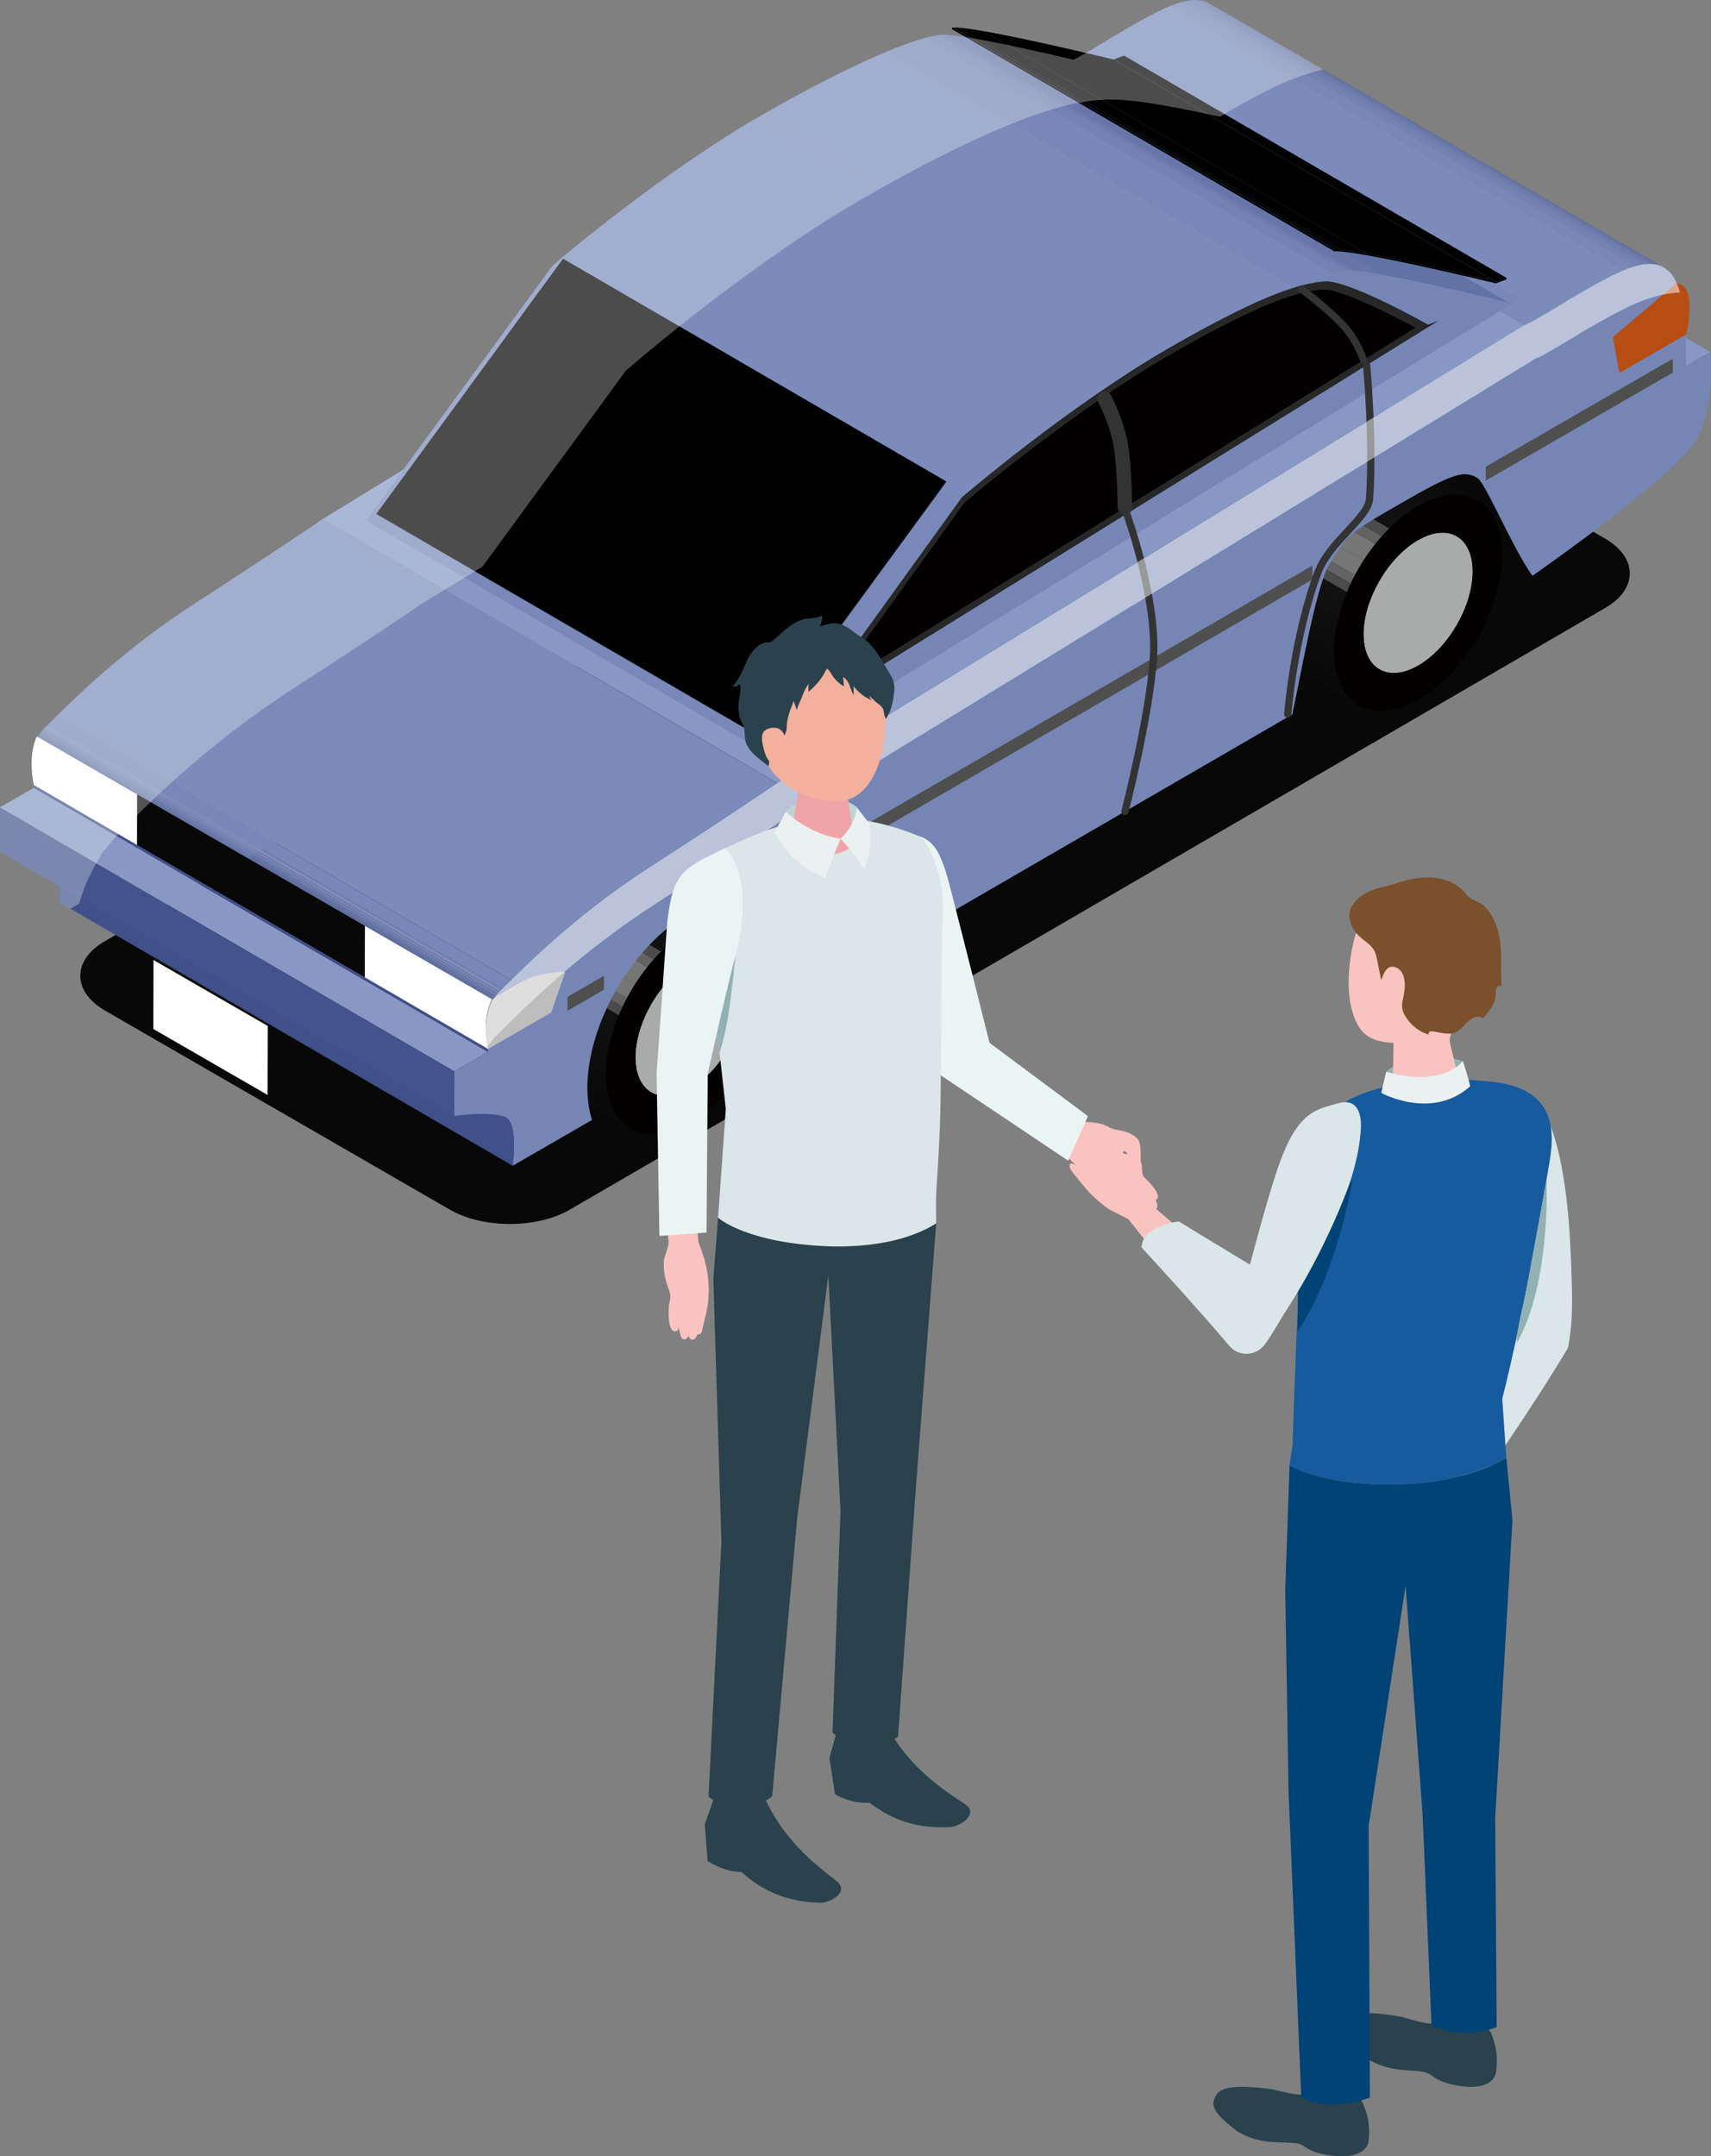 <?xml version="1.0" encoding="utf-8"?>
<!-- Generator: Adobe Illustrator 26.5.0, SVG Export Plug-In . SVG Version: 6.00 Build 0)  -->
<svg version="1.1" id="素材" xmlns="http://www.w3.org/2000/svg" xmlns:xlink="http://www.w3.org/1999/xlink" x="0px" y="0px"
	 viewBox="0 0 518.2 653.02" style="enable-background:new 0 0 518.2 653.02;" xml:space="preserve">
<rect x="0" y="0" width="518.2" height="653.02" fill="#808080" stroke="none"/>
<style type="text/css">
	.st0{fill:#080808;}
	.st1{enable-background:new    ;}
	.st2{clip-path:url(#SVGID_00000038413697427068747480000005251498601713086877_);enable-background:new    ;}
	.st3{fill:#0E0E0E;}
	.st4{fill:#0D0D0D;}
	.st5{fill:#0B0B0B;}
	.st6{fill:#0A0A0A;}
	.st7{clip-path:url(#SVGID_00000063630993816059235100000005288700705108418731_);enable-background:new    ;}
	.st8{fill:#101010;}
	.st9{fill:#111111;}
	.st10{fill:#4B4B4B;}
	.st11{fill:#636363;}
	.st12{fill:#767676;}
	.st13{fill:#858585;}
	.st14{fill:#A9AAAA;}
	.st15{fill:#030000;}
	.st16{clip-path:url(#SVGID_00000024723603032787240070000005644563194435962778_);enable-background:new    ;}
	.st17{clip-path:url(#SVGID_00000080926969204600114870000004931528964255446692_);enable-background:new    ;}
	.st18{fill:#8898C5;}
	.st19{clip-path:url(#SVGID_00000009549436794578152450000011722959078655357569_);enable-background:new    ;}
	.st20{fill:#7787B7;}
	.st21{fill:#7B8BBA;}
	.st22{fill:#7283B3;}
	.st23{fill:#6E7FB0;}
	.st24{fill:#6A7AAC;}
	.st25{fill:#6676A8;}
	.st26{fill:#6172A5;}
	.st27{fill:#5D6EA2;}
	.st28{fill:#596A9E;}
	.st29{fill:#55669B;}
	.st30{clip-path:url(#SVGID_00000065765748509044772680000016301214066503984514_);enable-background:new    ;}
	.st31{fill:#44558D;}
	.st32{fill:#405189;}
	.st33{fill:#43548C;}
	.st34{fill:#7586B5;}
	.st35{clip-path:url(#SVGID_00000104681476389450854570000009553894915003637379_);enable-background:new    ;}
	.st36{fill:#485990;}
	.st37{fill:#4C5D94;}
	.st38{fill:#516197;}
	.st39{clip-path:url(#SVGID_00000171678598282491806350000013195047457894955943_);enable-background:new    ;}
	.st40{clip-path:url(#SVGID_00000160899191150156426960000008091863764551654545_);enable-background:new    ;}
	.st41{clip-path:url(#SVGID_00000008831529473003143220000006139502016939867818_);enable-background:new    ;}
	.st42{fill:#7888B8;}
	.st43{fill:#BDBDBD;}
	.st44{fill:#B64E13;}
	.st45{fill:#4F4F4F;}
	.st46{fill:#272727;}
	.st47{fill:#020000;}
	.st48{clip-path:url(#SVGID_00000134241529772449586210000003513670680868880309_);enable-background:new    ;}
	.st49{clip-path:url(#SVGID_00000067936715572218078330000016897086569343431832_);enable-background:new    ;}
	.st50{fill:#FFFFFF;}
	.st51{fill:none;stroke:#333333;stroke-width:4.391;stroke-linecap:round;stroke-linejoin:bevel;stroke-miterlimit:10;}
	.st52{fill:none;stroke:#333333;stroke-width:2.196;stroke-linecap:round;stroke-linejoin:bevel;stroke-miterlimit:10;}
	.st53{opacity:0.5;}
	.st54{opacity:0.3;}
	.st55{fill:#F9C3C0;}
	.st56{fill:#91B1B3;}
	.st57{fill:#DAE6E7;}
	.st58{fill:#2A424B;}
	.st59{fill:#004376;}
	.st60{fill:#165B9E;}
	.st61{fill:#EBF1F1;}
	.st62{fill:#7B502C;}
	.st63{fill:#EAF4F4;}
	.st64{fill:#BFD4D5;}
	.st65{fill:#F0A4A8;}
	.st66{fill:#F3B09D;}
</style>
<g>
	<g>
		<path class="st0" d="M486.05,163.07c10.02,5.78,10.07,15.25,0.12,21.04L172.57,366.34c-9.96,5.78-26.3,5.78-36.32,0L31.86,306.08
			c-10.02-5.78-10.07-15.25-0.12-21.04L345.33,102.8c9.96-5.79,26.3-5.79,36.32,0L486.05,163.07z"/>
	</g>
	<g>
		<g>
			<g class="st1">
				<g class="st1">
					<defs>
						<path id="SVGID_1_" class="st1" d="M208.94,269.15l18.1,10.52c-4.63-2.69-11.06-2.31-18.14,1.78l-18.1-10.52
							C197.89,266.83,204.31,266.45,208.94,269.15z"/>
					</defs>
					<clipPath id="SVGID_00000114774148605439425200000001297463168090776721_">
						<use xlink:href="#SVGID_1_"  style="overflow:visible;"/>
					</clipPath>
					<g style="clip-path:url(#SVGID_00000114774148605439425200000001297463168090776721_);enable-background:new    ;">
						<path class="st3" d="M208.91,281.44l-18.1-10.52c1.14-0.66,2.27-1.22,3.37-1.69l18.1,10.52
							C211.17,280.22,210.05,280.78,208.91,281.44"/>
						<path class="st4" d="M212.27,279.75l-18.1-10.52c1.51-0.64,2.98-1.11,4.39-1.41l18.1,10.52
							C215.25,278.64,213.78,279.11,212.27,279.75"/>
						<path class="st5" d="M216.67,278.35l-18.1-10.52c1.65-0.35,3.22-0.47,4.71-0.37l18.1,10.52
							C219.89,277.88,218.32,278,216.67,278.35"/>
						<path class="st6" d="M221.37,277.98l-18.1-10.52c2.09,0.14,4,0.71,5.67,1.69l18.1,10.52
							C225.37,278.69,223.46,278.12,221.37,277.98"/>
					</g>
				</g>
				<g class="st1">
					<defs>
						<path id="SVGID_00000048480374570707581010000001010319142009782682_" class="st1" d="M190.96,341.76l-18.1-10.52
							c-4.58-2.66-7.42-8.31-7.44-16.35c-0.05-16.17,11.33-35.86,25.39-43.97l18.1,10.52c-14.06,8.12-25.43,27.8-25.39,43.97
							C183.54,333.45,186.38,339.1,190.96,341.76z"/>
					</defs>
					<clipPath id="SVGID_00000119797137933905306620000008324334954045929606_">
						<use xlink:href="#SVGID_00000048480374570707581010000001010319142009782682_"  style="overflow:visible;"/>
					</clipPath>
					<g style="clip-path:url(#SVGID_00000119797137933905306620000008324334954045929606_);enable-background:new    ;">
						<path class="st6" d="M190.96,341.76l-18.1-10.52c-3.44-2-5.9-5.69-6.92-10.82l18.1,10.52
							C185.06,336.07,187.52,339.76,190.96,341.76"/>
						<path class="st5" d="M184.04,330.95l-18.1-10.52c-0.34-1.69-0.52-3.54-0.52-5.53c0-0.03,0-0.07,0-0.11l18.1,10.52
							c0,0.03,0,0.07,0,0.11C183.52,327.41,183.7,329.26,184.04,330.95"/>
						<path class="st4" d="M183.52,325.31l-18.1-10.52c0-1.76,0.14-3.57,0.4-5.4l18.1,10.52
							C183.66,321.74,183.52,323.54,183.52,325.31"/>
						<path class="st3" d="M183.92,319.91l-18.1-10.52c0.24-1.71,0.6-3.44,1.05-5.18l18.1,10.52
							C184.51,316.47,184.16,318.2,183.92,319.91"/>
						<path class="st8" d="M184.96,314.74l-18.1-10.52c0.37-1.4,0.8-2.8,1.29-4.2l18.1,10.52
							C185.76,311.94,185.33,313.34,184.96,314.74"/>
						<path class="st9" d="M186.25,310.54l-18.1-10.52c0.36-1.03,0.76-2.06,1.18-3.08l18.11,10.52
							C187.01,308.48,186.61,309.51,186.25,310.54"/>
						<path class="st10" d="M187.43,307.46l-18.11-10.52c0.36-0.87,0.75-1.73,1.15-2.58l18.1,10.52
							C188.18,305.73,187.79,306.59,187.43,307.46"/>
						<path class="st11" d="M188.58,304.88l-18.1-10.52c0.41-0.87,0.85-1.74,1.3-2.59l18.1,10.52
							C189.43,303.15,188.99,304.01,188.58,304.88"/>
						<path class="st12" d="M189.88,302.29l-18.1-10.52c0.75-1.42,1.57-2.81,2.43-4.17l18.1,10.52
							C191.45,299.48,190.64,300.87,189.88,302.29"/>
						<path class="st13" d="M192.31,298.12l-18.1-10.52c0.06-0.09,0.12-0.18,0.17-0.27l18.1,10.52
							C192.43,297.94,192.37,298.03,192.31,298.12"/>
						<path class="st12" d="M192.48,297.85l-18.1-10.52c1.11-1.73,2.31-3.39,3.57-4.98l18.1,10.52
							C194.79,294.46,193.6,296.12,192.48,297.85"/>
						<path class="st11" d="M196.05,292.87l-18.1-10.52c0.65-0.81,1.31-1.6,1.99-2.36l18.11,10.52
							C197.36,291.27,196.7,292.06,196.05,292.87"/>
						<path class="st10" d="M198.05,290.51l-18.11-10.52c0.72-0.81,1.46-1.59,2.22-2.35l18.1,10.52
							C199.51,288.92,198.77,289.7,198.05,290.51"/>
						<path class="st9" d="M200.27,288.16l-18.1-10.52c1-0.99,2.03-1.93,3.08-2.81l18.1,10.52
							C202.29,286.23,201.27,287.17,200.27,288.16"/>
						<path class="st8" d="M203.35,285.35l-18.1-10.52c1.41-1.17,2.86-2.24,4.34-3.18l18.1,10.52
							C206.2,283.12,204.75,284.18,203.35,285.35"/>
						<path class="st3" d="M207.69,282.18l-18.1-10.52c0.4-0.25,0.81-0.5,1.22-0.73l18.1,10.52
							C208.5,281.68,208.09,281.93,207.69,282.18"/>
					</g>
				</g>
			</g>
		</g>
		<g>
			<g>
				<path class="st14" d="M208.93,291.73c9.13-5.28,16.55-1.06,16.59,9.43c0.03,10.5-7.34,23.27-16.48,28.54
					c-9.12,5.27-16.56,1.05-16.58-9.45C192.43,309.76,199.82,297,208.93,291.73z"/>
			</g>
			<g>
				<path class="st15" d="M208.91,281.44c14.07-8.13,25.52-1.62,25.57,14.55c0.05,16.17-11.33,35.88-25.4,44
					c-14.07,8.13-25.51,1.59-25.55-14.58C183.47,309.25,194.83,289.57,208.91,281.44z M209.04,329.71
					c9.13-5.27,16.51-18.04,16.48-28.54c-0.03-10.5-7.45-14.71-16.59-9.43c-9.12,5.26-16.51,18.02-16.48,28.52
					C192.49,330.75,199.92,334.97,209.04,329.71"/>
			</g>
		</g>
	</g>
	<g>
		<g>
			<g class="st1">
				<g class="st1">
					<defs>
						<path id="SVGID_00000115484242324747807990000000182632272631000228_" class="st1" d="M429.45,141l18.1,10.52
							c-4.64-2.69-11.05-2.31-18.14,1.78l-18.1-10.52C418.39,138.69,424.81,138.31,429.45,141z"/>
					</defs>
					<clipPath id="SVGID_00000029030139397790003470000014184695340300307628_">
						<use xlink:href="#SVGID_00000115484242324747807990000000182632272631000228_"  style="overflow:visible;"/>
					</clipPath>
					<g style="clip-path:url(#SVGID_00000029030139397790003470000014184695340300307628_);enable-background:new    ;">
						<path class="st3" d="M429.41,153.3l-18.1-10.52c1.14-0.66,2.27-1.22,3.37-1.69l18.1,10.52
							C431.68,152.08,430.55,152.64,429.41,153.3"/>
						<path class="st4" d="M432.78,151.61l-18.1-10.52c1.51-0.64,2.98-1.11,4.39-1.41l18.1,10.52
							C435.76,150.5,434.29,150.97,432.78,151.61"/>
						<path class="st5" d="M437.17,150.2l-18.1-10.52c1.65-0.35,3.22-0.47,4.71-0.37l18.1,10.52
							C440.4,149.74,438.82,149.86,437.17,150.2"/>
						<path class="st6" d="M441.88,149.84l-18.1-10.52c2.09,0.14,4,0.71,5.67,1.69l18.1,10.52
							C445.88,150.55,443.97,149.98,441.88,149.84"/>
					</g>
				</g>
				<g class="st1">
					<defs>
						<path id="SVGID_00000008142147629981036020000008073185481990769295_" class="st1" d="M411.46,213.62l-18.1-10.52
							c-4.58-2.66-7.42-8.31-7.44-16.35c-0.05-16.17,11.33-35.86,25.39-43.97l18.1,10.52c-14.06,8.11-25.43,27.8-25.39,43.97
							C404.05,205.31,406.89,210.96,411.46,213.62z"/>
					</defs>
					<clipPath id="SVGID_00000064332198995756765340000005257404498496733348_">
						<use xlink:href="#SVGID_00000008142147629981036020000008073185481990769295_"  style="overflow:visible;"/>
					</clipPath>
					<g style="clip-path:url(#SVGID_00000064332198995756765340000005257404498496733348_);enable-background:new    ;">
						<path class="st6" d="M411.46,213.62l-18.1-10.52c-3.44-2-5.9-5.69-6.92-10.82l18.1,10.52
							C405.56,207.93,408.02,211.62,411.46,213.62"/>
						<path class="st5" d="M404.54,202.8l-18.1-10.52c-0.34-1.69-0.51-3.54-0.52-5.53c0-0.03,0-0.07,0-0.11l18.1,10.52
							c0,0.04,0,0.07,0,0.11C404.03,199.27,404.21,201.11,404.54,202.8"/>
						<path class="st4" d="M404.03,197.16l-18.1-10.52c0-1.76,0.14-3.57,0.4-5.4l18.1,10.52
							C404.16,193.6,404.03,195.4,404.03,197.16"/>
						<path class="st3" d="M404.42,191.77l-18.1-10.52c0.24-1.71,0.59-3.44,1.05-5.17l18.11,10.52
							C405.02,188.33,404.66,190.06,404.42,191.77"/>
						<path class="st8" d="M405.47,186.6l-18.11-10.52c0.37-1.4,0.8-2.8,1.29-4.2l18.1,10.52
							C406.27,183.79,405.83,185.19,405.47,186.6"/>
						<path class="st9" d="M406.75,182.39l-18.1-10.52c0.36-1.03,0.76-2.06,1.18-3.08l18.11,10.52
							C407.51,180.34,407.12,181.36,406.75,182.39"/>
						<path class="st10" d="M407.94,179.32l-18.11-10.52c0.36-0.87,0.75-1.73,1.15-2.58l18.1,10.52
							C408.68,177.59,408.3,178.45,407.94,179.32"/>
						<path class="st11" d="M409.08,176.74l-18.1-10.52c0.41-0.87,0.85-1.74,1.3-2.59l18.1,10.52
							C409.93,175,409.5,175.86,409.08,176.74"/>
						<path class="st12" d="M410.39,174.15l-18.1-10.52c0.75-1.42,1.57-2.81,2.43-4.17l18.1,10.52
							C411.95,171.34,411.14,172.73,410.39,174.15"/>
						<path class="st13" d="M412.81,169.98l-18.1-10.52c0.06-0.09,0.12-0.18,0.18-0.27l18.1,10.52
							C412.93,169.8,412.87,169.89,412.81,169.98"/>
						<path class="st12" d="M412.99,169.71l-18.1-10.52c1.11-1.73,2.31-3.39,3.57-4.98l18.1,10.52
							C415.3,166.31,414.1,167.98,412.99,169.71"/>
						<path class="st11" d="M416.56,164.73l-18.1-10.52c0.64-0.81,1.31-1.6,1.99-2.36l18.1,10.52
							C417.87,163.13,417.21,163.92,416.56,164.73"/>
						<path class="st10" d="M418.55,162.37l-18.1-10.52c0.72-0.81,1.46-1.59,2.22-2.35l18.1,10.52
							C420.01,160.77,419.27,161.56,418.55,162.37"/>
						<path class="st9" d="M420.77,160.02l-18.1-10.52c1-0.99,2.03-1.93,3.08-2.81l18.1,10.52
							C422.8,158.09,421.77,159.03,420.77,160.02"/>
						<path class="st8" d="M423.85,157.21l-18.1-10.52c1.4-1.17,2.86-2.24,4.34-3.18l18.1,10.52
							C426.71,154.97,425.26,156.04,423.85,157.21"/>
						<path class="st3" d="M428.19,154.04l-18.1-10.52c0.4-0.25,0.81-0.5,1.22-0.73l18.1,10.52
							C429,153.54,428.6,153.78,428.19,154.04"/>
					</g>
				</g>
			</g>
		</g>
		<g>
			<g>
				<path class="st14" d="M429.44,163.59c9.13-5.28,16.56-1.06,16.58,9.43c0.03,10.5-7.34,23.27-16.48,28.54
					c-9.12,5.26-16.56,1.04-16.59-9.45C412.93,181.61,420.32,168.85,429.44,163.59z"/>
			</g>
			<g>
				<path class="st15" d="M429.41,153.3c14.07-8.13,25.52-1.62,25.57,14.55c0.04,16.17-11.33,35.88-25.4,44
					c-14.07,8.12-25.51,1.59-25.55-14.58C403.98,181.1,415.34,161.42,429.41,153.3z M429.55,201.56
					c9.13-5.28,16.51-18.04,16.48-28.54c-0.03-10.5-7.45-14.71-16.58-9.43c-9.12,5.27-16.51,18.02-16.48,28.52
					C412.99,202.61,420.43,206.83,429.55,201.56"/>
			</g>
		</g>
	</g>
	<g>
		<g class="st1">
			<g>
				<polygon class="st18" points="510.62,110.81 373.03,30.85 380.34,26.63 517.94,106.59 				"/>
			</g>
			<g class="st1">
				<defs>
					<path id="SVGID_00000119106620989714156210000016756794779108210088_" class="st1" d="M366.12,0.92l137.59,79.96
						c-1.67-0.97-5.75-2.08-13.97,1.87c-3.34,1.61-6.76,3.48-10.04,5.38c-2.52,1.45-4.96,2.92-7.22,4.28
						c-2.19,1.32-4.21,2.54-5.96,3.55c-2.03,1.17-3.7,2.06-4.86,2.51L324.07,18.51c1.16-0.45,2.83-1.34,4.86-2.51
						c1.75-1.01,3.77-2.23,5.96-3.55c2.25-1.36,4.69-2.82,7.22-4.28c3.28-1.89,6.7-3.77,10.04-5.38
						C360.38-1.16,364.45-0.05,366.12,0.92z"/>
				</defs>
				<clipPath id="SVGID_00000151510670273896372600000018073303558778354087_">
					<use xlink:href="#SVGID_00000119106620989714156210000016756794779108210088_"  style="overflow:visible;"/>
				</clipPath>
				<g style="clip-path:url(#SVGID_00000151510670273896372600000018073303558778354087_);enable-background:new    ;">
					<path class="st20" d="M461.67,98.47L324.07,18.51c0.08-0.03,0.17-0.07,0.25-0.1l137.59,79.96
						C461.83,98.41,461.75,98.44,461.67,98.47"/>
					<path class="st21" d="M461.92,98.37L324.33,18.41c1.15-0.47,2.72-1.32,4.61-2.41c1.75-1.01,3.77-2.23,5.96-3.55
						c2.25-1.36,4.69-2.82,7.22-4.28c3.28-1.89,6.7-3.77,10.04-5.38c0.71-0.34,1.38-0.64,2.03-0.91l137.59,79.96
						c-0.65,0.27-1.32,0.57-2.03,0.91c-3.34,1.61-6.76,3.48-10.04,5.38c-2.52,1.45-4.96,2.92-7.22,4.28
						c-2.19,1.32-4.21,2.54-5.96,3.55C464.64,97.05,463.07,97.89,461.92,98.37"/>
					<path class="st20" d="M491.78,81.84L354.19,1.88c1.3-0.54,2.48-0.94,3.55-1.23l137.59,79.96
						C494.26,80.9,493.08,81.3,491.78,81.84"/>
					<path class="st22" d="M495.33,80.61L357.74,0.65c0.8-0.22,1.53-0.37,2.21-0.47l137.59,79.96
						C496.86,80.24,496.13,80.39,495.33,80.61"/>
					<path class="st23" d="M497.54,80.14L359.95,0.18c0.58-0.09,1.12-0.14,1.62-0.16l137.59,79.96
						C498.66,79.99,498.12,80.05,497.54,80.14"/>
					<path class="st24" d="M499.16,79.97L361.57,0.01c0.46-0.02,0.88-0.02,1.27,0.01l137.59,79.96
						C500.04,79.96,499.61,79.95,499.16,79.97"/>
					<path class="st25" d="M500.43,79.98L362.84,0.02c0.37,0.02,0.72,0.07,1.04,0.12L501.47,80.1
						C501.15,80.05,500.8,80.01,500.43,79.98"/>
					<path class="st26" d="M501.47,80.1L363.87,0.14c0.31,0.06,0.6,0.12,0.86,0.2L502.33,80.3
						C502.07,80.22,501.78,80.16,501.47,80.1"/>
					<path class="st27" d="M502.33,80.3L364.74,0.34c0.27,0.08,0.51,0.17,0.73,0.26l137.59,79.96
						C502.84,80.47,502.59,80.38,502.33,80.3"/>
					<path class="st28" d="M503.05,80.56L365.46,0.6c0.23,0.1,0.43,0.2,0.6,0.29l137.59,79.96
						C503.48,80.75,503.28,80.65,503.05,80.56"/>
					<path class="st29" d="M503.66,80.85L366.06,0.89c0.02,0.01,0.04,0.02,0.06,0.03l137.59,79.96
						C503.7,80.87,503.68,80.86,503.66,80.85"/>
				</g>
			</g>
			<g>
				<polygon class="st18" points="235.38,237.12 97.79,157.16 324.07,18.51 461.67,98.47 				"/>
			</g>
			<g class="st1">
				<defs>
					<path id="SVGID_00000084494115771856882920000013139164872518013115_" class="st1" d="M155.27,353.06L17.67,273.11
						c0.08-0.62,1.67-12.5-2-14.59l137.59,79.96C156.94,340.57,155.35,352.44,155.27,353.06z"/>
				</defs>
				<clipPath id="SVGID_00000003077691426619436590000006988366684283543465_">
					<use xlink:href="#SVGID_00000084494115771856882920000013139164872518013115_"  style="overflow:visible;"/>
				</clipPath>
				<g style="clip-path:url(#SVGID_00000003077691426619436590000006988366684283543465_);enable-background:new    ;">
					<path class="st31" d="M155.27,353.06L17.68,273.11c0-0.02,0.01-0.06,0.01-0.11l137.59,79.96
						C155.27,353.01,155.27,353.04,155.27,353.06"/>
					<path class="st32" d="M155.28,352.96L17.69,273c0.17-1.33,1.53-12.47-2.01-14.48l137.59,79.96
						C156.81,340.49,155.45,351.62,155.28,352.96"/>
				</g>
			</g>
			<g>
				<polygon class="st18" points="137.59,324.48 0,244.52 10.23,238.61 147.83,318.57 				"/>
			</g>
			<g>
				<polygon class="st33" points="137.63,337.95 0.04,257.99 0,244.52 137.59,324.48 				"/>
			</g>
			<g>
				<path class="st34" d="M461.67,98.47c1.16-0.45,2.83-1.34,4.86-2.51c1.75-1.01,3.77-2.23,5.96-3.55
					c2.25-1.36,4.69-2.83,7.22-4.28c3.28-1.89,6.7-3.77,10.04-5.38c11.27-5.41,14.75-1.32,14.93-1.11
					c5.13,2.94,5.88,17.2,5.91,17.95l0.03,11.21l7.31-4.22c0.08,0.78,1.64,15.67-3.9,26.19c-5.54,10.52-47.4,39.87-49.92,41.62
					c-6.15-8.6-14.19-28.26-16.73-29.68c-3.92-2.23-6.84-1.68-22.96,7.63c-16.11,9.3-16.11,9.3-21.94,18.84
					c-3.79,6.21-8.34,32.29-11.09,45.19l-153.7,89.1c0.86-3.8,1.34-7.59,1.33-11.23c-0.06-19.39-13.78-27.21-30.67-17.46
					c-16.88,9.74-30.51,33.36-30.45,52.75c0.01,3.64,0.51,6.86,1.39,9.65l-24.03,13.87c0.08-0.62,1.67-12.5-2-14.59
					c-3.67-2.09-15.04-0.6-15.64-0.52l-0.04-13.47l10.23-5.91c-0.14-0.61-2.73-12.26,3.38-18.24c6.11-5.98,21.72-22.36,45.61-37.77
					c23.89-15.42,37.83-24.94,38.56-25.44L461.67,98.47z"/>
			</g>
			<g class="st1">
				<defs>
					<path id="SVGID_00000039846972192580116510000004633690452751662255_" class="st1" d="M147.83,318.57L10.23,238.61
						c-0.14-0.61-2.73-12.26,3.38-18.24c6.11-5.98,21.72-22.36,45.61-37.77c23.89-15.41,37.83-24.93,38.56-25.44l137.59,79.96
						c-0.73,0.5-14.67,10.02-38.56,25.44c-23.89,15.41-39.5,31.79-45.61,37.77C145.1,306.31,147.69,317.96,147.83,318.57z"/>
				</defs>
				<clipPath id="SVGID_00000025405864744590294520000016102731623087404187_">
					<use xlink:href="#SVGID_00000039846972192580116510000004633690452751662255_"  style="overflow:visible;"/>
				</clipPath>
				<g style="clip-path:url(#SVGID_00000025405864744590294520000016102731623087404187_);enable-background:new    ;">
					<path class="st32" d="M147.83,318.57L10.23,238.61c-0.08-0.37-1.07-4.83-0.46-9.62l137.59,79.96
						C146.75,313.74,147.74,318.2,147.83,318.57"/>
					<path class="st31" d="M147.36,308.96L9.77,229c0.07-0.55,0.16-1.1,0.28-1.65l137.59,79.96
						C147.52,307.86,147.43,308.41,147.36,308.96"/>
					<path class="st36" d="M147.64,307.31L10.05,227.35c0.08-0.36,0.16-0.72,0.26-1.08l137.59,79.96
						C147.8,306.59,147.72,306.95,147.64,307.31"/>
					<path class="st37" d="M147.9,306.23L10.31,226.27c0.08-0.28,0.16-0.56,0.25-0.83l137.59,79.96
						C148.06,305.67,147.98,305.95,147.9,306.23"/>
					<path class="st38" d="M148.15,305.4L10.56,225.44c0.07-0.22,0.15-0.44,0.23-0.66l137.59,79.96
						C148.3,304.96,148.23,305.18,148.15,305.4"/>
					<path class="st29" d="M148.39,304.74L10.79,224.78c0.07-0.19,0.15-0.38,0.23-0.57l137.59,79.96
						C148.54,304.36,148.46,304.55,148.39,304.74"/>
					<path class="st28" d="M148.62,304.17L11.03,224.21c0.07-0.17,0.15-0.34,0.23-0.51l137.59,79.96
						C148.77,303.83,148.69,304,148.62,304.17"/>
					<path class="st27" d="M148.85,303.66L11.26,223.7c0.08-0.16,0.16-0.32,0.24-0.48l137.59,79.96
						C149.01,303.34,148.93,303.5,148.85,303.66"/>
					<path class="st26" d="M149.09,303.19L11.5,223.22c0.08-0.15,0.16-0.29,0.24-0.44l137.59,79.96
						C149.25,302.89,149.17,303.04,149.09,303.19"/>
					<path class="st25" d="M149.34,302.75L11.74,222.79c0.09-0.15,0.17-0.29,0.26-0.43l137.59,79.96
						C149.51,302.46,149.42,302.6,149.34,302.75"/>
					<path class="st24" d="M149.6,302.32L12,222.36c0.1-0.15,0.2-0.3,0.3-0.44l137.59,79.96
						C149.79,302.02,149.69,302.17,149.6,302.32"/>
					<path class="st23" d="M149.89,301.87L12.3,221.91c0.1-0.15,0.21-0.29,0.32-0.44l137.59,79.96
						C150.11,301.58,150,301.73,149.89,301.87"/>
					<path class="st22" d="M150.22,301.44L12.63,221.48c0.14-0.18,0.28-0.35,0.43-0.52l137.59,79.96
						C150.5,301.09,150.35,301.26,150.22,301.44"/>
					<path class="st20" d="M150.65,300.92L13.06,220.96c0.17-0.19,0.34-0.38,0.53-0.56l137.59,79.96
						C150.99,300.54,150.82,300.72,150.65,300.92"/>
					<path class="st21" d="M151.18,300.36L13.59,220.4c0.01-0.01,0.02-0.02,0.03-0.03c0.25-0.25,0.52-0.51,0.8-0.79l137.59,79.96
						c-0.28,0.28-0.55,0.54-0.8,0.79C151.2,300.34,151.19,300.35,151.18,300.36"/>
					<path class="st20" d="M152.01,299.54L14.42,219.58c0.81-0.8,1.75-1.74,2.82-2.79l137.59,79.96
						C153.76,297.8,152.82,298.74,152.01,299.54"/>
					<path class="st21" d="M154.82,296.75L17.23,216.79c7.65-7.57,21.89-21.22,41.99-34.19c23.89-15.41,37.83-24.93,38.56-25.44
						l137.59,79.96c-0.73,0.5-14.67,10.02-38.56,25.44C176.71,275.53,162.47,289.18,154.82,296.75"/>
				</g>
			</g>
		</g>
	</g>
	<g>
		<g class="st1">
			<g class="st1">
				<defs>
					<path id="SVGID_00000047744498903219125240000018216304940253134760_" class="st1" d="M457.07,91.72L333.97,20.18
						c0.06-0.02,1.18-0.42,3.17-1.19l123.11,71.54C458.26,91.3,457.13,91.7,457.07,91.72z"/>
				</defs>
				<clipPath id="SVGID_00000062879159814083253500000018172822872897954189_">
					<use xlink:href="#SVGID_00000047744498903219125240000018216304940253134760_"  style="overflow:visible;"/>
				</clipPath>
				<g style="clip-path:url(#SVGID_00000062879159814083253500000018172822872897954189_);enable-background:new    ;">
					<path class="st20" d="M457.07,91.72L333.97,20.18c0.06-0.02,1.18-0.42,3.17-1.19l123.11,71.54
						C458.26,91.3,457.13,91.7,457.07,91.72"/>
				</g>
			</g>
			<g class="st1">
				<defs>
					<path id="SVGID_00000108998886708581996250000013572810832981824150_" class="st1" d="M352.95,106.89L229.84,35.35
						c29.78-17.19,48.41-24.25,55.26-24.84c6.85-0.57,46.76,9.16,48.86,9.67l123.11,71.54c-2.1-0.51-42.02-10.25-48.87-9.67
						C401.36,82.64,382.74,89.7,352.95,106.89z"/>
				</defs>
				<clipPath id="SVGID_00000176724351442048206660000015604570834799483570_">
					<use xlink:href="#SVGID_00000108998886708581996250000013572810832981824150_"  style="overflow:visible;"/>
				</clipPath>
				<g style="clip-path:url(#SVGID_00000176724351442048206660000015604570834799483570_);enable-background:new    ;">
					<path class="st21" d="M352.95,106.89L229.84,35.35c16.36-9.44,29.35-15.83,38.87-19.76l123.11,71.54
						C382.3,91.06,369.31,97.45,352.95,106.89"/>
					<path class="st20" d="M391.83,87.13L268.72,15.59c4.78-1.98,8.69-3.33,11.7-4.15l123.11,71.54
						C400.51,83.79,396.6,85.15,391.83,87.13"/>
					<path class="st22" d="M403.53,82.97L280.42,11.43c1.39-0.38,2.6-0.64,3.61-0.8l123.11,71.54
						C406.13,82.33,404.92,82.6,403.53,82.97"/>
					<path class="st23" d="M407.14,82.18L284.04,10.64c0.38-0.06,0.74-0.1,1.07-0.13c0.11-0.01,0.23-0.01,0.35-0.02l123.11,71.54
						c-0.13,0-0.25,0.01-0.36,0.02C407.88,82.08,407.53,82.12,407.14,82.18"/>
					<path class="st24" d="M408.57,82.03L285.46,10.49c0.42-0.01,0.92,0,1.51,0.04l123.11,71.54
						C409.49,82.03,408.98,82.02,408.57,82.03"/>
					<path class="st25" d="M410.07,82.07L286.97,10.53c1.88,0.13,4.59,0.52,7.76,1.07l123.11,71.54
						C414.66,82.59,411.96,82.2,410.07,82.07"/>
					<path class="st26" d="M417.83,83.14L294.72,11.6c14.16,2.46,37.65,8.19,39.24,8.58l123.11,71.54
						C455.48,91.33,431.99,85.6,417.83,83.14"/>
				</g>
			</g>
			<g class="st1">
				<defs>
					<path id="SVGID_00000174582443759085124260000007846753626625919915_" class="st1" d="M290.48,151.95L167.37,80.4
						c1.63-1.39,32.68-27.85,62.48-45.06l123.11,71.55C323.15,124.1,292.11,150.56,290.48,151.95z"/>
				</defs>
				<clipPath id="SVGID_00000121264560094817329780000016637456298068990341_">
					<use xlink:href="#SVGID_00000174582443759085124260000007846753626625919915_"  style="overflow:visible;"/>
				</clipPath>
				<g style="clip-path:url(#SVGID_00000121264560094817329780000016637456298068990341_);enable-background:new    ;">
					<path class="st21" d="M290.48,151.95L167.37,80.4c1.63-1.39,32.68-27.85,62.48-45.06l123.11,71.55
						C323.15,124.1,292.11,150.56,290.48,151.95"/>
				</g>
			</g>
			<g>
				<polygon class="st42" points="233.96,229.18 110.85,157.64 167.37,80.4 290.48,151.95 				"/>
			</g>
			<g>
				<path class="st34" d="M352.95,106.89c29.78-17.2,48.41-24.25,55.26-24.84c6.85-0.57,46.76,9.16,48.87,9.67
					c0.06-0.02,1.18-0.42,3.17-1.19L233.96,229.18l56.52-77.23C292.11,150.56,323.15,124.1,352.95,106.89z"/>
			</g>
		</g>
	</g>
	<g>
		<path class="st43" d="M155.22,298.86c1.68-0.97,3.46-1.91,5-2.56c4.66-1.97,10.68-1.97,11-1.97l-4.27,12.3l-19.12,11.04
			c0.02-0.01-1.88-8.54,1.04-14.82C149.02,302.75,151.86,300.8,155.22,298.86z"/>
	</g>
	<g>
		<path class="st44" d="M507.64,85.81c0.2,0,3.99-0.06,4.01,6.31c0.02,6.35-0.97,9.06-1.03,9.2l-20.17,11.65l-1.99-10.84
			L507.64,85.81z"/>
	</g>
	<g>
		<g>
			<polygon class="st45" points="397.49,171.29 397.5,175.49 237.1,268.46 237.09,264.26 			"/>
		</g>
		<g>
			<polygon class="st45" points="506.61,108.65 506.62,112.85 449.99,145.54 449.98,141.34 			"/>
		</g>
		<g>
			<polygon class="st45" points="182.9,295.54 182.91,299.74 171.91,306.1 171.89,301.89 			"/>
		</g>
	</g>
	<g>
		<g>
			<path class="st46" d="M432.51,98.31c0.06-0.02,1.18-0.42,3.17-1.19L244.54,215.48l46.78-64.88c1.63-1.39,32.68-27.85,62.46-45.05
				c29.78-17.2,40.62-19.75,47.47-20.33C408.08,84.67,431.29,97.63,432.51,98.31z M250.62,209.61L428.87,99.24
				c-7.98-4.3-23.52-12.07-28.34-11.67c-6.93,0.58-17.91,3.43-46.74,20.08c-27.62,15.94-58.18,41.5-61.7,44.46L250.62,209.61"/>
		</g>
		<g>
			<path class="st47" d="M353.79,107.65c28.83-16.65,39.81-19.5,46.74-20.08c4.81-0.4,20.36,7.37,28.34,11.67L250.62,209.61
				l41.46-57.5C295.6,149.15,326.17,123.59,353.79,107.65z"/>
		</g>
	</g>
	<g>
		<g class="st1">
			<g>
				<polygon points="230.08,223.16 114.21,155.82 114,155.6 229.87,222.94 				"/>
			</g>
			<g>
				<polygon points="229.87,222.94 114,155.6 170.52,78.35 286.39,145.68 				"/>
			</g>
			<g>
				<polygon points="286.39,145.68 286.58,145.93 230.08,223.16 229.87,222.94 				"/>
			</g>
		</g>
		<g class="st1">
			<g class="st1">
				<defs>
					<path id="SVGID_00000069390418586908837450000008941149797387214527_" class="st1" d="M453.16,85.35L337.3,18.02
						c0.21-0.09,1.36-0.5,3.12-1.18l115.87,67.33C454.53,84.85,453.38,85.27,453.16,85.35z"/>
				</defs>
				<clipPath id="SVGID_00000126295047982145871200000016235956181318945930_">
					<use xlink:href="#SVGID_00000069390418586908837450000008941149797387214527_"  style="overflow:visible;"/>
				</clipPath>
				<g style="clip-path:url(#SVGID_00000126295047982145871200000016235956181318945930_);enable-background:new    ;">
					<path d="M453.16,85.35L337.3,18.02c0.21-0.09,1.36-0.5,3.12-1.18l115.87,67.33C454.53,84.85,453.38,85.27,453.16,85.35"/>
				</g>
			</g>
			<g class="st1">
				<defs>
					<path id="SVGID_00000005953024344725244450000008803388400992542382_" class="st1" d="M404.3,75.68L288.43,8.35
						c6.7-0.57,47.48,9.34,48.87,9.67l115.87,67.34C451.78,85.02,411,75.12,404.3,75.68z"/>
				</defs>
				<clipPath id="SVGID_00000015330163860626164690000003919827768787469481_">
					<use xlink:href="#SVGID_00000005953024344725244450000008803388400992542382_"  style="overflow:visible;"/>
				</clipPath>
				<g style="clip-path:url(#SVGID_00000015330163860626164690000003919827768787469481_);enable-background:new    ;">
					<path d="M404.3,75.68L288.43,8.35c0.11-0.01,0.22-0.02,0.34-0.02l115.87,67.33C404.52,75.66,404.41,75.67,404.3,75.68"/>
					<path d="M404.64,75.66L288.78,8.33c0.4-0.01,0.88,0,1.43,0.04L406.07,75.7C405.52,75.66,405.04,75.65,404.64,75.66"/>
					<path d="M406.07,75.7L290.21,8.37c1.84,0.13,4.52,0.51,7.67,1.06l115.87,67.33C410.59,76.21,407.92,75.83,406.07,75.7"/>
					<path d="M413.74,76.76L297.87,9.43c14.28,2.49,38.37,8.34,39.43,8.59l115.87,67.34C452.11,85.09,428.02,79.25,413.74,76.76"/>
				</g>
			</g>
			<g>
				<polygon points="404.15,76.14 288.29,8.81 288.43,8.35 404.3,75.68 				"/>
			</g>
			<g>
				<path d="M404.3,75.68c6.7-0.56,47.49,9.34,48.87,9.67c0.21-0.09,1.36-0.5,3.12-1.18l-0.05,0.44c-1.97,0.76-3.17,1.19-3.18,1.2
					c-0.49-0.09-42.15-10.23-48.9-9.67L404.3,75.68z"/>
			</g>
		</g>
	</g>
	<g>
		<path class="st50" d="M11.15,223.03c-0.04,0.09-0.09,0.19-0.13,0.28c-0.08,0.19-0.16,0.38-0.23,0.57
			c-0.08,0.22-0.16,0.44-0.23,0.66c-0.09,0.28-0.17,0.55-0.25,0.83c-0.1,0.36-0.19,0.72-0.26,1.08c-0.12,0.55-0.21,1.1-0.28,1.65
			c-0.61,4.78,0.38,9.24,0.46,9.62l31.29,18.18l0.04-15.3L11.15,223.03z"/>
		<path class="st50" d="M110.51,280.4l-0.04,15.56l37.36,21.71c-0.08-0.37-1.08-4.83-0.46-9.61c0.07-0.55,0.16-1.1,0.28-1.65
			c0.08-0.36,0.16-0.72,0.26-1.08c0.08-0.28,0.16-0.56,0.25-0.83c0.07-0.22,0.15-0.44,0.23-0.66c0.07-0.19,0.15-0.38,0.23-0.57
			c0.07-0.17,0.15-0.34,0.23-0.51c0.03-0.06,0.06-0.12,0.09-0.18L110.51,280.4z"/>
		<polygon class="st0" points="41.56,240.59 41.52,255.89 110.47,295.96 110.51,280.4 		"/>
	</g>
	<path class="st51" d="M334.52,120.71c0,0,4.29,8.04,5.23,15.99c0.93,7.95,0.93,17.03,0.93,17.03"/>
	<path class="st52" d="M341.24,155.6c0,0,9.31,25.71,8.08,43.72c-1.24,18-8.61,46.41-8.61,46.41"/>
	<path class="st52" d="M413.89,110.61c0,0,2.14,22.43,0.9,40.44c-0.4,5.84-12.09,12.9-15.62,22.28
		c-7.35,19.54-9.16,42.95-9.16,42.95"/>
	<path class="st52" d="M246.21,214.45c0,0,9.31,25.71,8.08,43.72c-1.24,18-5.53,40-5.53,40"/>
	<path class="st52" d="M394.18,87.56c0,0,7.92,5.88,12.52,10.85s6.26,10.68,6.26,10.68"/>
	<g>
		<polygon class="st50" points="81.11,310.72 81.05,331.6 46.43,311.61 46.49,290.73 		"/>
	</g>
	<g class="st53">
		<path class="st50" d="M152.59,311.42c7.51-7.46,23.14-22.99,46.15-37.84c23.75-15.32,37.64-24.81,38.22-25.21l0.32-0.22
			l227.81-139.58l1.3-0.5c0.01-0.01,0.69-0.32,2.71-1.49c1.4-0.81,2.99-1.76,4.71-2.79l1.03-0.62c2.3-1.39,4.83-2.91,7.45-4.42
			c4.16-2.4,7.77-4.34,11.05-5.92c5.61-2.69,10.68-4.05,15.5-4.24c-0.89-3.05-2.2-5.83-4.17-6.96c-0.18-0.22-3.66-4.31-14.93,1.11
			c-3.34,1.61-6.76,3.48-10.04,5.38c-2.52,1.45-4.96,2.92-7.22,4.28c-2.19,1.32-4.21,2.54-5.96,3.55c-2.03,1.17-3.7,2.06-4.86,2.51
			L235.38,237.12c-0.73,0.5-14.67,10.02-38.56,25.44c-23.89,15.41-39.5,31.79-45.61,37.77c-4.91,4.81-4.2,13.28-3.66,16.73
			c0.92-1.3,1.93-2.57,3.15-3.77L152.59,311.42z"/>
	</g>
	<g class="st54">
		<path class="st50" d="M24.39,272.17l0.33-0.95c0.21-0.63,0.44-1.25,0.67-1.87c0.03-0.09,0.23-0.66,0.23-0.66l0.59-1.37
			c0.28-0.67,0.58-1.33,0.9-1.99c0.31-0.65,0.65-1.32,0.99-1.97l0.3-0.57l2.83-4.95l1.12-1.17l0.25-0.34l0.6-0.74
			c0.51-0.63,1.03-1.26,1.57-1.88c0.73-0.84,1.5-1.65,2.29-2.44l0.98-0.98l0.3-0.28l5.62-5.54l2.34-2.25
			c0.69-0.66,2.92-2.74,2.92-2.74l3.08-2.82l1.97-1.76l3.19-2.79l1.18-1.02c0.83-0.71,3.54-2.98,3.54-2.98
			c1.07-0.89,2.29-1.88,3.54-2.89l0.52-0.41c1.22-0.96,2.25-1.78,3.31-2.61c0,0,3.16-2.42,4.1-3.11l1.57-1.16
			c0.93-0.68,1.83-1.34,2.76-2l1.66-1.19c1.03-0.72,2.06-1.44,3.1-2.15l1.41-0.97c1.62-1.09,3.19-2.14,4.8-3.18
			c23.46-15.14,37.15-24.48,37.72-24.87l0.79-0.54l18.65-11.43l43.44-59.35l3.42-2.92c3.6-3.07,36.09-30.57,68.23-49.13
			c2.11-1.22,4.17-2.38,6.17-3.51l1.82-1.01c1.45-0.8,2.77-1.54,4.05-2.23l2.19-1.18c1.16-0.62,2.31-1.24,3.43-1.83
			c0,0,4.33-2.25,5.33-2.75l2.29-1.15c0.94-0.47,1.9-0.95,2.84-1.4l2.17-1.05c0.88-0.42,3.01-1.42,3.01-1.42l1.72-0.8
			c0.91-0.42,2.86-1.29,2.86-1.29l1.67-0.74c0.91-0.4,4.22-1.79,4.22-1.79l0.26-0.1c0.8-0.33,1.66-0.67,2.52-1.01l1.32-0.52
			c1.23-0.47,2.35-0.88,3.43-1.27l0.61-0.22c1.25-0.44,2.51-0.86,3.7-1.24c0.47-0.15,3.4-1.02,3.4-1.02l0.55-0.16
			c0.75-0.2,1.29-0.34,1.83-0.47c0.69-0.17,1.2-0.3,1.68-0.41c0.63-0.14,1.22-0.26,1.81-0.38c0.45-0.09,1.73-0.34,1.73-0.34
			l1.05-0.16c1.27-0.19,2.43-0.33,3.51-0.42c0.69-0.06,1.42-0.11,2.19-0.14l0.76-0.03l1.88,0.01c0.41,0.01,0.85,0.02,1.3,0.03h0.47
			l2.23,0.17c0.63,0.05,2.51,0.25,2.51,0.25c0.82,0.09,1.65,0.2,2.55,0.32c0.88,0.12,1.8,0.26,2.75,0.41l3.04,0.51
			c1.93,0.34,4.01,0.73,6.18,1.15l3.84,0.77l3.26,0.68l4.16,0.89c1.3-0.77,2.63-1.56,3.99-2.34c4.7-2.71,8.81-4.91,12.6-6.73
			c1.36-0.66,2.7-1.25,3.98-1.78c0.67-0.27,1.17-0.47,1.66-0.65c0.31-0.12,0.63-0.24,0.97-0.36c1.36-0.5,2.68-0.95,3.99-1.34
			l0.56-0.18l1.18-0.32c0.56-0.15,1.11-0.29,1.66-0.41l0.56-0.28L366.12,0.92c-0.02-0.01-0.04-0.02-0.06-0.03
			c-0.18-0.1-0.38-0.2-0.6-0.29c-0.01-0.01-0.03-0.01-0.04-0.01c-0.06-0.02-0.13-0.04-0.19-0.07c-0.16-0.06-0.31-0.12-0.49-0.17
			c-0.06-0.02-0.14-0.03-0.21-0.05c-0.1-0.03-0.2-0.05-0.3-0.07c-0.12-0.03-0.22-0.06-0.35-0.08c-0.15-0.03-0.34-0.04-0.5-0.06
			c-0.12-0.01-0.23-0.03-0.35-0.04c-0.07-0.01-0.12-0.02-0.19-0.02c-0.38-0.02-0.79-0.03-1.24-0.01c0,0,0,0-0.01,0
			c-0.01,0-0.02,0-0.03,0c-0.5,0.02-1.04,0.08-1.62,0.16c-0.04,0.01-0.08,0.02-0.12,0.03c-0.32,0.05-0.7,0.15-1.05,0.22
			c-0.35,0.08-0.67,0.12-1.04,0.22c-0.04,0.01-0.08,0.03-0.12,0.04c-0.08,0.02-0.16,0.05-0.24,0.08c-0.63,0.18-1.31,0.41-2.02,0.67
			c-0.19,0.07-0.38,0.14-0.58,0.22c-0.2,0.08-0.39,0.14-0.6,0.23c-0.65,0.27-1.32,0.57-2.03,0.91c-3.34,1.61-6.76,3.48-10.04,5.38
			c-2.52,1.46-4.96,2.92-7.22,4.28c-2.2,1.32-4.21,2.54-5.96,3.55c-0.48,0.28-0.93,0.54-1.37,0.78c-0.24,0.13-0.46,0.25-0.68,0.37
			c-0.2,0.11-0.4,0.22-0.58,0.31c-0.19,0.1-0.37,0.19-0.55,0.28c-0.2,0.1-0.4,0.2-0.59,0.29c-0.02,0.01-0.04,0.02-0.07,0.03
			c-0.16-0.04-0.3-0.07-0.47-0.11c-0.05-0.01-0.11-0.03-0.17-0.04c-0.73-0.17-1.5-0.35-2.29-0.53c-0.14-0.03-0.28-0.06-0.42-0.1
			c-0.85-0.2-1.72-0.4-2.61-0.6c-0.1-0.02-0.19-0.04-0.29-0.07c-0.82-0.19-1.66-0.38-2.51-0.57c-0.15-0.03-0.3-0.07-0.46-0.1
			c-0.93-0.21-1.87-0.42-2.82-0.63c-0.11-0.02-0.23-0.05-0.34-0.07c-0.91-0.2-1.83-0.4-2.75-0.6c-0.1-0.02-0.19-0.04-0.29-0.06
			c-0.99-0.21-1.99-0.43-2.98-0.64c-0.09-0.02-0.18-0.04-0.27-0.06c-0.96-0.2-1.92-0.4-2.87-0.6c-0.05-0.01-0.09-0.02-0.14-0.03
			c-1-0.2-1.99-0.4-2.96-0.59c-0.05-0.01-0.09-0.02-0.14-0.03c-1.95-0.38-3.81-0.73-5.54-1.03c-0.02,0-0.04-0.01-0.06-0.01
			c-0.03-0.01-0.06-0.01-0.1-0.02c-0.7-0.12-1.37-0.23-2.02-0.34c-0.08-0.01-0.17-0.03-0.25-0.04c-0.7-0.11-1.37-0.21-2-0.3
			c0,0,0,0,0,0c-0.59-0.08-1.14-0.15-1.66-0.21c-0.12-0.01-0.24-0.03-0.35-0.04c-0.43-0.05-0.83-0.08-1.21-0.11
			c-0.06,0-0.13-0.01-0.18-0.02c-0.02,0-0.03,0-0.05,0c-0.51-0.03-0.95-0.04-1.33-0.04c-0.04,0-0.1-0.01-0.14,0
			c-0.13,0.01-0.24,0.01-0.35,0.02c-0.33,0.03-0.68,0.07-1.07,0.13c-0.06,0.01-0.13,0.03-0.19,0.04c-0.26,0.04-0.56,0.1-0.85,0.16
			c-0.27,0.05-0.54,0.1-0.83,0.17c-0.29,0.07-0.61,0.15-0.93,0.23c-0.28,0.07-0.52,0.12-0.82,0.2c-0.07,0.02-0.16,0.05-0.23,0.07
			c-0.45,0.12-0.93,0.27-1.41,0.42c-0.31,0.09-0.59,0.17-0.91,0.27c-0.82,0.26-1.69,0.55-2.62,0.88c-0.12,0.04-0.27,0.1-0.4,0.15
			c-0.82,0.29-1.66,0.6-2.56,0.95c-0.35,0.13-0.73,0.29-1.09,0.43c-0.72,0.28-1.44,0.57-2.2,0.88c-0.1,0.04-0.19,0.07-0.29,0.12
			c-0.32,0.13-0.67,0.29-1,0.43c-0.73,0.31-1.46,0.62-2.23,0.95c-0.51,0.22-1.05,0.46-1.58,0.7c-0.74,0.33-1.48,0.66-2.25,1.01
			c-0.58,0.27-1.18,0.55-1.78,0.83c-0.77,0.36-1.56,0.73-2.36,1.12c-0.63,0.3-1.27,0.61-1.92,0.93c-0.83,0.4-1.68,0.82-2.53,1.25
			c-0.67,0.33-1.34,0.67-2.03,1.02c-0.9,0.46-1.83,0.94-2.77,1.42c-0.69,0.36-1.37,0.71-2.08,1.08c-1.01,0.53-2.06,1.1-3.11,1.66
			c-0.68,0.36-1.34,0.71-2.03,1.09c-1.21,0.66-2.46,1.35-3.71,2.05c-0.58,0.32-1.13,0.62-1.72,0.95c-1.87,1.05-3.78,2.13-5.74,3.27
			C200.04,52.55,169,79.01,167.37,80.4l-45.27,61.86l-24.31,14.9c-0.73,0.5-14.67,10.02-38.56,25.44c-1.39,0.9-2.75,1.8-4.08,2.7
			c-0.44,0.29-0.86,0.59-1.29,0.88c-0.89,0.61-1.78,1.22-2.64,1.83c-0.48,0.34-0.95,0.68-1.42,1.01c-0.8,0.57-1.59,1.15-2.37,1.72
			c-0.46,0.34-0.92,0.68-1.37,1.01c-0.79,0.59-1.57,1.18-2.34,1.77c-0.39,0.3-0.79,0.6-1.18,0.9c-0.94,0.73-1.85,1.45-2.75,2.17
			c-0.19,0.15-0.38,0.3-0.56,0.45c-1.08,0.87-2.13,1.73-3.16,2.58c-0.29,0.24-0.56,0.47-0.84,0.7c-0.73,0.61-1.45,1.22-2.15,1.81
			c-0.35,0.3-0.69,0.59-1.03,0.88c-0.61,0.53-1.22,1.06-1.81,1.57c-0.33,0.29-0.66,0.58-0.98,0.87c-0.58,0.52-1.14,1.02-1.7,1.52
			c-0.3,0.27-0.59,0.53-0.88,0.8c-0.61,0.56-1.2,1.1-1.78,1.64c-0.19,0.18-0.39,0.36-0.58,0.53c-0.75,0.7-1.47,1.38-2.16,2.04
			c-0.21,0.2-0.4,0.38-0.6,0.58c-0.47,0.45-0.94,0.9-1.38,1.33c-0.3,0.29-0.58,0.56-0.86,0.84c-0.3,0.3-0.6,0.59-0.89,0.87
			c-0.36,0.36-0.7,0.69-1.04,1.02c-0.05,0.05-0.1,0.1-0.15,0.15c-0.11,0.11-0.2,0.2-0.3,0.3c-0.4,0.39-0.77,0.76-1.13,1.12
			c-0.34,0.34-0.65,0.65-0.96,0.95c-0.44,0.44-0.85,0.85-1.23,1.21c-0.01,0.01-0.02,0.02-0.03,0.03c-0.18,0.18-0.36,0.37-0.53,0.56
			c-0.15,0.17-0.29,0.34-0.43,0.52c-0.02,0.02-0.03,0.04-0.05,0.06c-0.01,0.01-0.02,0.02-0.02,0.03c-0.09,0.11-0.17,0.22-0.25,0.34
			c-0.1,0.15-0.2,0.29-0.3,0.44c-0.09,0.14-0.18,0.28-0.26,0.43c-0.01,0.02-0.02,0.04-0.03,0.05c0,0,0,0.01-0.01,0.01
			c-0.07,0.12-0.14,0.25-0.21,0.37c-0.08,0.16-0.17,0.32-0.24,0.48c-0.08,0.17-0.16,0.34-0.23,0.51c0,0,0,0,0,0.01
			c0,0.01-0.01,0.01-0.01,0.02c-0.08,0.18-0.15,0.36-0.22,0.55c-0.08,0.22-0.16,0.44-0.23,0.66c-0.02,0.05-0.03,0.1-0.05,0.15
			c-0.02,0.06-0.04,0.13-0.06,0.19c-0.05,0.16-0.1,0.32-0.15,0.49c-0.06,0.21-0.1,0.42-0.15,0.63c-0.03,0.11-0.05,0.21-0.08,0.32
			c-0.01,0.04-0.02,0.08-0.03,0.12c-0.03,0.16-0.05,0.32-0.08,0.47c-0.06,0.34-0.12,0.67-0.17,1c-0.01,0.06-0.02,0.11-0.03,0.17
			c-0.02,0.14-0.02,0.27-0.04,0.4c-0.04,0.37-0.08,0.74-0.1,1.1c-0.01,0.2-0.02,0.39-0.03,0.58c-0.02,0.36-0.02,0.71-0.02,1.06
			c0,0.17,0,0.34,0,0.51c0.01,0.41,0.02,0.8,0.04,1.18c0,0.08,0.01,0.17,0.01,0.26c0.03,0.47,0.07,0.91,0.11,1.32
			c0.01,0.1,0.02,0.19,0.03,0.29c0.03,0.3,0.07,0.59,0.1,0.85c0.02,0.12,0.03,0.23,0.05,0.34c0.03,0.22,0.06,0.43,0.1,0.61
			c0.01,0.09,0.03,0.16,0.04,0.24c0.03,0.18,0.06,0.34,0.09,0.47c0.01,0.05,0.02,0.09,0.03,0.13c0.03,0.14,0.05,0.24,0.06,0.28
			L0,244.52l0.04,13.48l18.02,10.47c0,0.04,0,0.09,0,0.14c-0.01,0.16-0.01,0.32-0.02,0.48c-0.01,0.22-0.02,0.43-0.03,0.63
			c-0.01,0.14-0.02,0.27-0.03,0.41c-0.01,0.21-0.03,0.41-0.05,0.6c-0.01,0.11-0.02,0.22-0.03,0.32c-0.02,0.21-0.04,0.41-0.05,0.59
			c-0.01,0.05-0.01,0.11-0.02,0.16c-0.07,0.72-0.14,1.21-0.15,1.32l3.6,2.09l2.69-1.55C24.03,273.4,24.39,272.17,24.39,272.17z"/>
	</g>
</g>
<g>
	<g>
		<path class="st55" d="M350.65,380.47l-8.89-11.24l-5.77-2.92c-2.34-1.61-5.53-4.37-7.32-6.58c-1.94-2.4-3.42-4.16-3.87-4.77
			c-0.68-0.9-1.27-2.03-0.59-2.51c0.51-0.35,1.65,0.47,1.65,0.47s-2.73-2.64-3.07-3.06c-0.34-0.42-0.89-1.31-0.33-1.83
			c0.57-0.52,1.78,0.03,1.78,0.03c-1.12-1.09-1.14-1.88-0.71-2.37c0.54-0.62,2.41,0.21,2.41,0.21s0.07-1.56,2.77-0.12
			c2.42,1.29,8.15,7.23,8.15,7.23c1.47,0.8,2.87,1.62,4.15,1.55c0.57-0.03,1.12-0.25,0.87-0.95c-0.11-0.31-0.36-0.55-0.61-0.76
			c-0.77-0.68-1.61-1.31-2.18-2.17c-0.21-0.31-0.35-0.77-0.08-1.03c0.1-0.1,0.24-0.14,0.37-0.17c1.77-0.43,3.56,0.47,5.12,1.41
			c0.29,0.17,0.58,0.35,0.79,0.62c0.23,0.29,0.34,0.65,0.43,1.01c0.24,0.99,0.08,2.06,0.33,3.02c0.23,0.87,0.68,1.8,1.17,2.56
			c1.89,2.94,1.77,7.03,1.77,7.03l9.19,7.83L350.65,380.47z"/>
		<path class="st56" d="M443.03,321.35c0,0-14.05-5.34-23.19,3.22c-0.64,2.7-1.51,6.41-1.51,6.41s13.37,8.01,27.27-0.74
			C445.01,327.86,443.03,321.35,443.03,321.35z"/>
		<path class="st57" d="M441.26,439.56l18.39-40.91l-10.2-57.73c-1.35-5.64,2.61-9.18,8.35-9.57c4.55-0.3,7.4,0.9,8.51,2.71
			c8.06,13.13,9.26,37.31,9.74,54.92c0.22,8.27-0.03,13.24-1.17,19.25c-11.71,19.66-30.59,46.4-30.59,46.4L441.26,439.56z"/>
		<g>
			<path class="st58" d="M451.74,616.19c2.63,5.95,1.23,11.86,1.23,11.86s-0.88,5.31-11.16,3.62c-2.23-0.39-4.58-0.9-6.57-2.01
				c-1.58-0.88-2.34-1.92-4.26-2.22c-2.82-0.44-5.69-0.41-8.49-0.87c-2.63-0.43-5.26-1.28-7.58-2.59c-0.68-0.39-1.34-0.82-1.94-1.32
				c-6.5-5.42-7.46-7.91-5.43-10.85c1.3-1.88,4.28-3.08,15.68-1.25c2.85,0.46,6.55,2.11,10.89,2.34c1.46,0.07,2.94-0.14,4.26-0.75
				c1.63-0.75,4-0.97,6.51-0.47C448.38,612.35,451.1,614.22,451.74,616.19z"/>
			<path class="st58" d="M451.83,617.54c0.47-2.4-2.65-5.03-6.96-5.88c-4.32-0.85-8.2,0.41-8.67,2.81c-0.47,2.4,2.65,5.03,6.96,5.88
				C447.48,621.2,451.36,619.95,451.83,617.54z"/>
		</g>
		<g>
			<path class="st58" d="M412.7,636.94c2.88,5.83,1.74,11.8,1.74,11.8s-0.65,5.34-10.99,4.09c-2.24-0.3-4.61-0.7-6.65-1.73
				c-1.62-0.81-2.43-1.82-4.35-2.03c-2.83-0.32-5.7-0.16-8.52-0.5c-2.64-0.32-5.31-1.05-7.68-2.26c-0.7-0.36-1.38-0.76-2-1.24
				c-6.73-5.14-7.8-7.58-5.9-10.61c1.21-1.93,4.14-3.26,15.61-1.92c2.87,0.33,6.64,1.83,10.99,1.86c1.46,0.01,2.93-0.27,4.23-0.93
				c1.6-0.81,3.95-1.14,6.48-0.75C409.18,633.26,411.98,635.01,412.7,636.94z"/>
			<path class="st58" d="M412.85,638.3c0.37-2.42-2.86-4.92-7.21-5.58c-4.35-0.66-8.17,0.76-8.54,3.18
				c-0.37,2.42,2.86,4.92,7.21,5.58C408.66,642.14,412.49,640.71,412.85,638.3z"/>
		</g>
		<path class="st59" d="M390.56,443.67l-1.31,37.81l1,60.91l3.84,92.61c0,0,6.24,5.3,20.79,0.28c0-9.15-0.37-82.29-0.37-82.29
			l11.19-72.72l5.16,69.32l2.69,63.8c0,0,8.63,4.82,19.74,0.49c0-2.91-0.45-63.3-0.45-63.3l5.23-90.22l-1.85-18.81
			c0,0-10.72,6.58-27.99,7.74C401.84,451.06,390.56,443.67,390.56,443.67z"/>
		<path class="st60" d="M456.2,441.55c0,0-10.72,6.58-27.99,7.74c-26.37,1.77-37.66-5.62-37.66-5.62l0.88-5.72
			c0,0,1.14-33.43,1.87-47.22c0.56-10.56,1.61-40.63,6.32-49.52c7.04-13.3,35.16-15.9,53.53-13.44
			c20.58,2.75,17.04,18.81,15.76,26.39c-7.87,46.88-13.93,69.39-13.93,69.39L456.2,441.55z"/>
		<path class="st55" d="M411.27,281.06c1.79-4.2,7.14-9.84,20.92-8.72c13.78,1.12,16.69,11.29,15.96,23.32
			c-0.41,6.83-3.23,12.58-7.62,16.19c-1.23,1.01-1.71,2.66-1.34,4.21c1.03,4.22,2.87,11.79,2.87,11.79
			c-0.03,2.48-4.58,4.84-10.17,5.29c-5.58,0.44-10.08-1.21-10.05-3.69l0.19-13.6c-7.5-0.42-10.84-2.87-12.8-10.84
			C407.35,297.29,409.22,285.88,411.27,281.06z"/>
		<path class="st61" d="M443.03,321.35c0,0-5.93,8.18-23.19,3.22l-1.51,6.41c0,0,15.31,8.42,26.93-2.01
			C444.66,326.06,443.03,321.35,443.03,321.35z"/>
		<path class="st59" d="M393.15,388.49l16.45-31.32c0.25-0.23-4.61,28.47-16.57,45.94C392.92,401.05,393.15,388.49,393.15,388.49z"
			/>
		<g>
			<path class="st57" d="M345.76,377.81c0,0,17.35,18.8,26.56,29.8c2.77,3.31,7.98,3.13,10.61-0.29c2.17-2.82,3.94-6.3,7.08-11.17
				c11.59-17.98,18.08-35.99,18.08-35.99s3.48-8.85,4.05-18.06c0.43-6.85-2.47-9.19-6.59-8.04c-6.72,1.89-12.45,2.3-18.24,18.81
				c-3.59,10.22-8.75,30.13-8.75,30.13l-21.57-13.11C356.99,369.9,345.76,371.18,345.76,377.81z"/>
		</g>
		<path class="st56" d="M461.96,392.22l6.45-35.05c0,0,1.36,31.3-8.96,49.43C458.92,404.4,461.96,392.22,461.96,392.22z"/>
		<path class="st62" d="M418.33,296.9c-0.47-2.3-0.95-4.6-1.4-6.9c-0.82-4.2-3.57-4.33-6.21-7.49c-1.6-1.92-2.54-4.58-1.77-6.95
			c0.3-0.95,0.86-1.8,1.51-2.55c2.13-2.43,5.17-3.69,8.26-4.37c3.04-0.67,5.81-1.81,8.84-2.42c6.15-1.24,12.96-0.34,16.9,5.04
			c0.83,1.13,3.94,1.94,5.16,3.18c1.73,1.76,2.94,3.98,3.73,6.3c1.93,5.65,1.02,12.14,1.41,18.03c-0.47-0.43-1.28-0.05-1.55,0.53
			c-0.27,0.58-0.19,1.24-0.2,1.88c-0.07,2.79-2.03,5.13-3.89,7.22c-0.81-0.63-1.99-0.58-2.92-0.15c-2.49,1.16-3.59,4.37-6.62,4.75
			c-1.76,0.22-3.76-0.38-5.49-0.63c-0.36-0.05-0.76-0.1-1.08,0.08c-0.32,0.18-0.47,0.69-0.18,0.91c-2.71-0.75-5.1-2.53-6.7-4.83
			c-2.03-2.92-1.59-4.19-0.97-7.26c0.67-3.32,0.43-7.09-2.33-8.26C420.22,291.9,419.05,294.62,418.33,296.9z"/>
	</g>
	<g>
		<path class="st55" d="M318.78,342.74l5.45,5.02l3.43,6c1.84,2.41,4.97,5.66,7.42,7.45c2.66,1.94,4.63,3.42,5.3,3.87
			c1,0.67,2.24,1.24,2.71,0.49c0.35-0.57-0.6-1.73-0.6-1.73s2.96,2.76,3.43,3.11c0.47,0.34,1.44,0.88,1.97,0.25
			c0.52-0.63-0.13-1.9-0.13-1.9c1.22,1.13,2.07,1.11,2.57,0.63c0.63-0.61-0.36-2.56-0.36-2.56s1.66-0.16-0.02-2.96
			c-1.51-2.51-8.16-8.3-8.16-8.3c-0.42-0.69-0.86-1.37-1.22-2.1c-0.15-0.29-0.9-1.41,0.01-1.33c0.32,0.03,0.55,0.29,0.74,0.55
			c0.51,0.67,0.98,1.36,1.42,2.08c0.27,0.44,0.54,0.91,0.96,1.21c0.43,0.29,1.07,0.35,1.43-0.02c0.26-0.27,0.3-0.68,0.32-1.06
			c0.06-1.21,0.05-2.42-0.04-3.63c-0.08-0.99-0.22-2.02-0.81-2.82c-0.33-0.45-0.79-0.8-1.26-1.1c-1.18-0.75-2.5-1.26-3.88-1.5
			c-1.34-0.23-2.44-0.36-3.66-1.05c-3.24-1.85-7.59-1.51-7.59-1.51l-12.09-11.27l-6.55,9.37L318.78,342.74z"/>
		<path class="st55" d="M211.51,376.03c0,0,1.21,3.3,1.63,4.7c0.47,1.54,0.83,3.11,1.08,4.69c0.46,2.89,0.54,5.83,0.25,8.73
			c-0.02,0.17-0.04,0.35-0.06,0.52c-0.29,2.53-1.02,4.96-1.59,7.41c-0.15,0.63-0.12,1.64-0.91,1.95c-0.03,0.01-0.76,0.16-0.73,0.06
			c-0.01,0.03-0.37,1.45-1.16,1.59c-0.63,0.11-1.26-0.15-1.52-1.21c0,0-0.23,0.94-0.96,1.13c-0.73,0.19-1.14-0.44-1.29-0.79
			c-0.15-0.35-0.78-2.91-0.78-2.91s0.04,0.97-0.52,1.19c-2.98,1.13-2.51-6.99-2.28-8.21c0.15-0.77,0.36-1.53,0.34-2.31
			c-0.02-1.1-0.5-2.14-0.87-3.19c-0.83-2.33-1.19-4.79-1.08-7.23c0.11-2.31,1.51-3.98,1.41-6.27l-0.91-8.88l9.24-0.73L211.51,376.03
			z"/>
		<path class="st55" d="M285,377.84"/>
		<path class="st55" d="M287.2,387.82"/>
		<path class="st63" d="M299.7,315.82c0,0-6.98-27.9-12.05-47.56c-3.86-14.95-6.96-16.08-19.35-15.81
			c-5.24,14.91,14.2,71.59,14.2,71.59l41.03,27.48l5.97-13.5L299.7,315.82z"/>
		<path class="st57" d="M217.48,368.78l2.34-32.91l-7.18-65.15c-0.94-5.62,1.31-11.33,7.44-14.1c14.08-6.38,30.57-14.29,57.17-3.85
			c3.64,1.43,5.01,5.82,6.26,9.52c1.51,4.43,2.24,9.2,2.07,13.9c0,0-0.29,8.07-0.29,8.07c-0.13,15.4-0.26,30.79-0.39,46.19
			c-0.08,9.76-0.57,19.39-1.26,29.12c-0.3,4.28-0.09,10.9-0.09,10.9s-8.01,7.14-31.73,7.01
			C225.98,377.35,217.48,368.78,217.48,368.78z"/>
		<path class="st58" d="M216.35,544.24l-2.91,8.23l0.86,11.07c0,0,4.75,3.41,10.17,3.36c3.37,2.72,10.13,9.03,23.86,9.33
			c2.96,0.06,8.07-2.74,5.86-5.77c-1.36-1.87-15.68-10.03-22.82-26.52C223.68,543.19,216.35,544.24,216.35,544.24z"/>
		<path class="st58" d="M253.52,523.98l-2.3,8.44l1.67,10.97c0,0,4.99,3.02,10.39,2.54c3.56,2.44,10.76,8.19,24.47,7.39
			c2.96-0.17,7.84-3.38,5.42-6.22c-1.5-1.75-16.37-8.75-24.7-24.61C260.75,522.35,253.52,523.98,253.52,523.98z"/>
		<path class="st64" d="M259.57,244.61c-3.22-3.44-15.72-5.03-21.62,1.22c-0.43,3.05-1.05,5.03-1.05,5.03l10.8,3.88l11.59-1.64
			C259.3,253.1,259.87,246.98,259.57,244.61z"/>
		<path class="st65" d="M248.95,234.15c-4.65,0-7.12,2.62-7.12,4.88l-2.36,15.18c0.21,2.63,4.68,4.76,9.98,4.76
			c5.3,0,9.42-2.13,9.2-4.76l-2.29-15.87C256.18,236.04,253.6,234.15,248.95,234.15z"/>
		<path class="st58" d="M218.49,466.86l-2.45-79.59l1.44-18.49c0,0,8.61,7.85,34.33,8.7c21.16,0.7,31.73-7.01,31.73-7.01l-6.1,79.41
			l-5.46,76.09c0,0-3.04,2.4-9.35,2.25c-7.14-0.16-10.49-3.49-10.49-3.49l2.42-67.07l-3.68-71.43l-9.45,73.62L233.87,544
			c0,0-3.63,3.21-9.54,3.23c-5.97,0.02-9.75-3.09-9.75-3.09L218.49,466.86z"/>
		<path class="st61" d="M254.57,253.99c0,0-2.52,6.2-4.72,11.9c-6.13-2.52-10.32-5.72-15.39-13.72c1.46-2.33,3.5-6.34,3.5-6.34
			S245.09,252.75,254.57,253.99z"/>
		<path class="st61" d="M254.57,253.99c0,0,4.09-3.42,5-9.38c0,0,2.35,3.09,3.67,4.68c1,6.9-0.11,10.29-1.57,13.98
			C258.4,257.8,254.57,253.99,254.57,253.99"/>
		<path class="st55" d="M211.33,387.91"/>
		<path class="st55" d="M210.14,398.06"/>
		<path class="st63" d="M219.62,256.84c-13.53,6.43-15.68,7.76-17.52,22.15l-3.24,46.11l0.85,49.2l14.27-1.03l0.37-48.16l6.85-30.23
			C230.5,265.75,219.62,256.84,219.62,256.84z"/>
		<path class="st56" d="M217.23,312.33c0,0,2.1-9.28,5.56-23.08c-2.09,19.84-2.93,22.97-4.84,29.65L217.23,312.33z"/>
	</g>
</g>
<g>
	<path class="st66" d="M246.9,195.12c-13.83,0.1-17.65,10.49-17.65,23.09c0,16.41,10.79,21.46,16.34,23.08
		c6.76,1.97,15.15,3.72,20.29-9.21c3.06-7.69,2.95-21.06,1.25-26.24C265.65,201.32,260.73,195.02,246.9,195.12z"/>
	<path class="st58" d="M258.52,207.83c0,0.92,0,1.84,0.01,2.76c-0.53-0.95-0.81-2.01-1.22-3.01c-0.41-1-1-1.99-1.95-2.53
		c0.07,0.94,0.15,1.89,0.22,2.83c-1.39-0.83-2.6-1.98-3.5-3.33c-0.42-0.63-0.78-1.31-1.32-1.85c-0.48-0.48-0.94,0.97-1.16,1.33
		c-0.4,0.68-0.85,1.34-1.33,1.98c-1,1.3-2.15,2.49-3.44,3.51c0.01-0.89,0.03-1.78,0.04-2.67c-0.01,0.45-0.77,1.39-0.98,1.83
		c-0.34,0.72-0.64,1.45-0.92,2.19c-0.54,1.4-1.27,2.68-1.67,4.15c-0.32-0.9-0.62-1.81-0.9-2.72c-1.07,2.65-2.16,5.38-2.14,8.24
		c0.01,1.11-0.85,2.27-1.09,3.41c-0.07,0.33-0.13,0.67-0.31,0.95c-0.27,0.43-0.82,0.45-1.19,0.77c-1.88,1.6-2.72,4-2.86,6.41
		c-2.65-2.1-6.73-4.69-7.15-8.34c-0.15-1.27-0.07-2.58-0.48-3.78c-0.25-0.75-0.67-1.43-0.95-2.17c-0.35-0.94-0.46-1.95-0.57-2.94
		c-0.27-2.48,0.81-4.57,0.57-7.03c-0.02-0.18-0.06-0.4-0.23-0.46c-0.22-0.08-0.41,0.14-0.59,0.29c-0.39,0.35-1.01,0.41-1.46,0.14
		c1.77-1.99,2.87-4.47,3.94-6.92c0.53-1.21,1-2.25,1.81-3.29c1.2-1.55,2.83-3.03,4.79-3.04c0.28,0,0.57,0.03,0.84-0.06
		c0.26-0.08,0.48-0.26,0.69-0.43c2.87-2.37,5.92-5.9,9.72-6.58c1.76-0.32,3.67-0.15,5.22-1.05c0.12,0.9-0.03,1.83-0.43,2.64
		c-0.11,0.22-0.18,0.37,0,0.56c1.66-0.43,3.12-1.05,4.89-0.81c2.01,0.27,3.71,1.42,5.25,2.67c1.49,1.2,3.15,1.9,4.53,3.29
		c1.73,1.73,3.09,3.78,4.28,5.91c0.94,1.69,2.21,3.47,2.97,5.23c0.78,1.81,0.31,4.45-0.03,6.32c-0.2,1.13-0.51,2.26-0.95,3.32
		c-0.29,0.69-0.73,1.52-1.15,2.14c-0.59-0.91-0.52-1.63-0.73-2.59c-0.21-0.94-1.2-1.69-1.94-2.21c-0.87-0.62-1.51-1.58-2.43-2.09
		c0.21,0.42,0.46,0.83,0.69,1.23C261.78,211.12,259.92,209.66,258.52,207.83z"/>
	<path class="st66" d="M237.99,224.5c0,0-0.24-4.68-4.26-4.07c-3.44,0.52-3.36,2.75-2.36,6.66c0.99,3.9,3.38,5.76,5.8,5.65
		C239.58,232.63,237.99,224.5,237.99,224.5z"/>
</g>
</svg>
